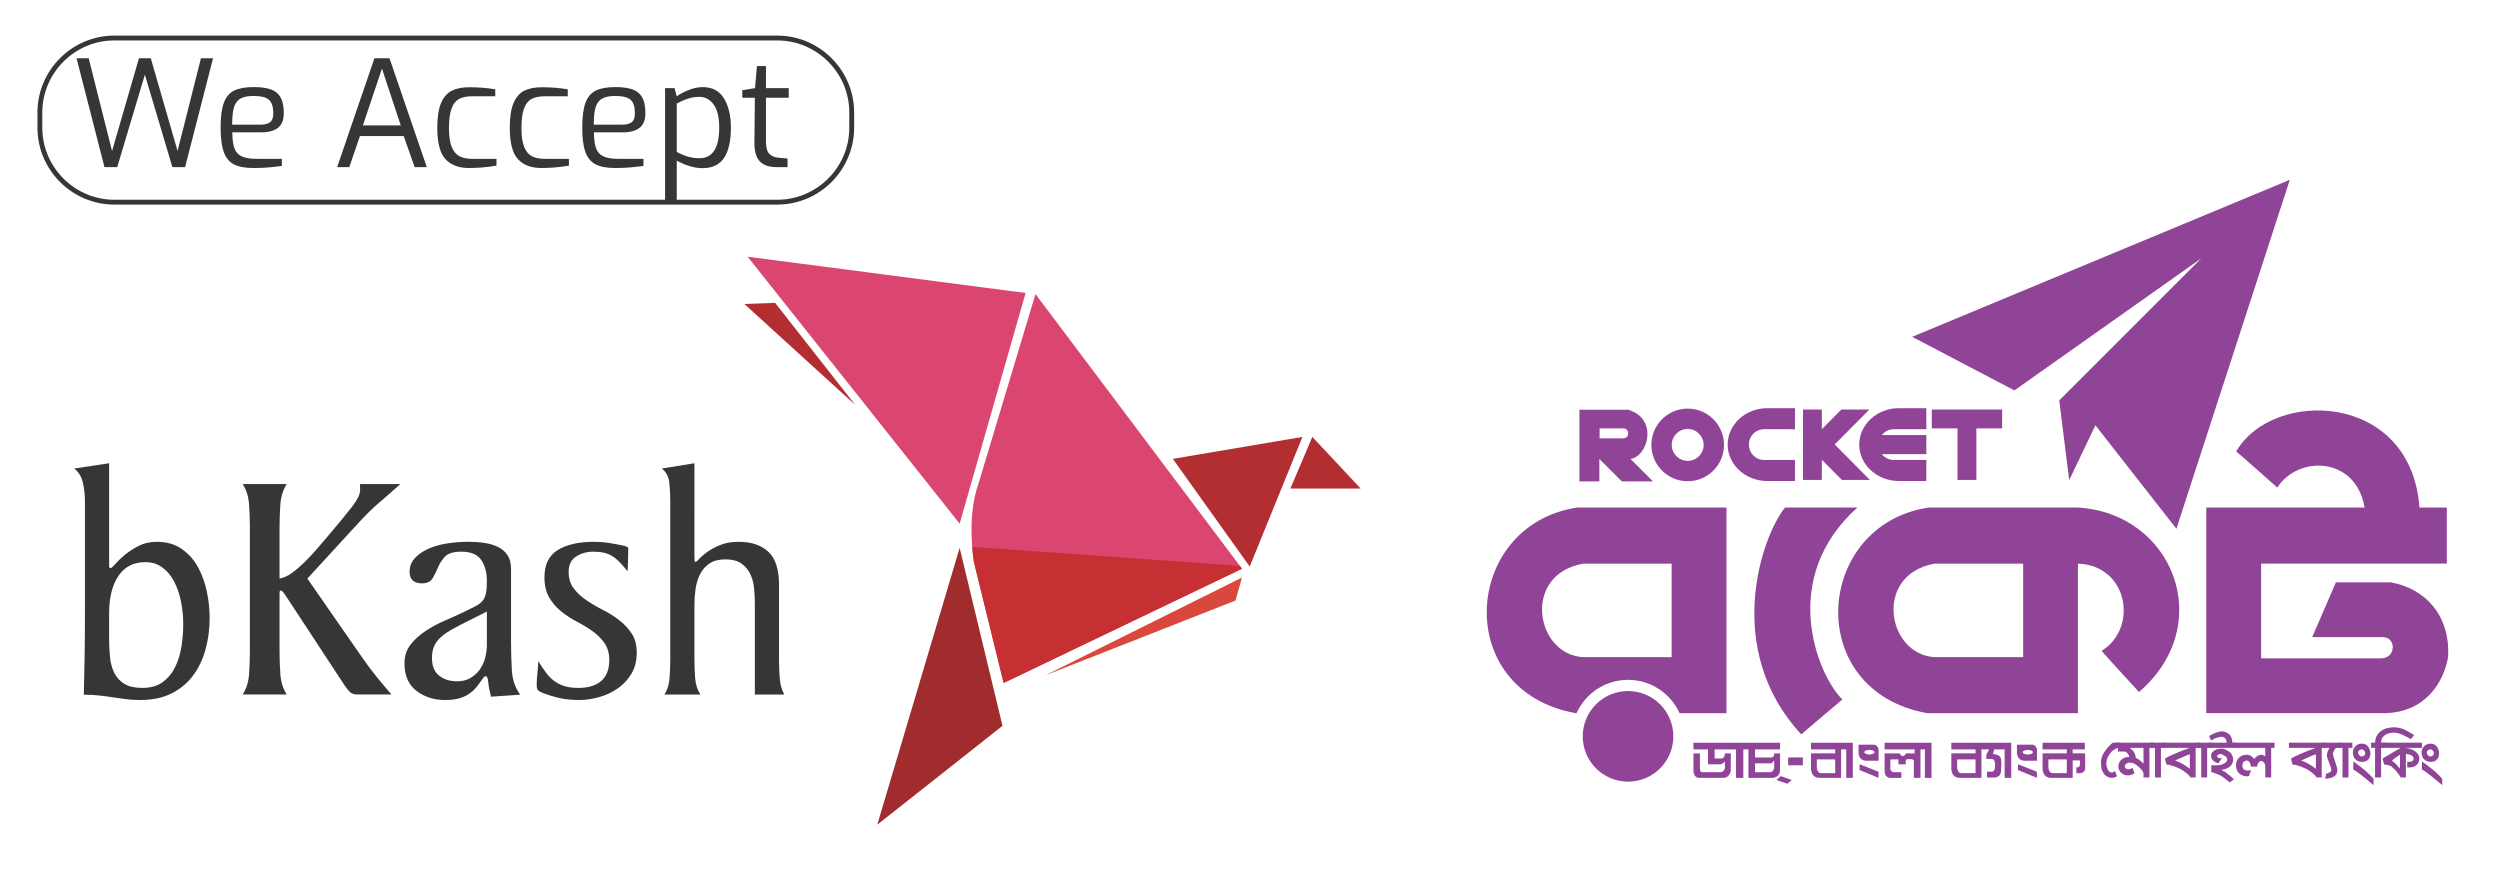 <?xml version="1.0" encoding="UTF-8" standalone="no"?>
<svg
   xmlns:dc="http://purl.org/dc/elements/1.1/"
   xmlns:cc="http://creativecommons.org/ns#"
   xmlns:rdf="http://www.w3.org/1999/02/22-rdf-syntax-ns#"
   xmlns:svg="http://www.w3.org/2000/svg"
   xmlns="http://www.w3.org/2000/svg"
   viewBox="0 0 171.667 60"
   height="60"
   width="171.667"
   xml:space="preserve"
   id="svg2"
   version="1.1"><defs
     id="defs6"><clipPath
       id="clipPath22"
       clipPathUnits="userSpaceOnUse"><path
         id="path20"
         d="M 0,45 H 128.75 V 0 H 0 Z" /></clipPath></defs><g
     transform="matrix(1.333,0,0,-1.333,0,60)"
     id="g10"><g
       transform="translate(113.397,31.705)"
       id="g12"><path
         id="path14"
         style="fill:#904498;fill-opacity:1;fill-rule:evenodd;stroke:none"
         d="m 0,0 -7.319,-7.318 0.513,-4.109 1.349,2.825 4.173,-5.329 5.842,17.975 -19.453,-8.088 5.265,-2.761 z" /></g><g
       id="g16"><g
         clip-path="url(#clipPath22)"
         id="g18"><g
           transform="translate(104.218,11.162)"
           id="g24"><path
             id="path26"
             style="fill:#904498;fill-opacity:1;fill-rule:nonzero;stroke:none"
             d="m 0,0 h -4.302 c -2.664,-0.16 -3.53,4.237 -0.257,4.814 H 0 Z M 2.822,7.703 H -4.882 C -10.756,6.805 -11.365,-1.733 -4.945,-2.889 H 2.822 V 4.814 C 5.412,4.729 5.947,1.498 4.042,0.321 4.428,-0.128 5.969,-1.798 5.969,-1.798 10.013,1.69 7.701,7.426 2.822,7.703" /></g><g
           transform="translate(123.154,15.014)"
           id="g28"><path
             id="path30"
             style="fill:#904498;fill-opacity:1;fill-rule:evenodd;stroke:none"
             d="m 0,0 h -2.825 l -1.22,-2.824 h 3.596 c 0.721,0.032 0.754,-1.028 0,-1.092 H -6.677 V 0.963 H 2.889 V 3.852 H 1.477 c -0.418,5.97 -7.56,6.147 -9.438,2.889 0.369,-0.304 2.118,-1.862 2.118,-1.862 1.076,1.685 4.061,1.605 4.494,-1.027 H -9.502 V -6.74 h 9.181 c 2.086,0.032 3.05,1.572 3.274,2.888 C 3.081,-1.733 1.797,-0.32 0,0" /></g><g
           transform="translate(95.677,18.865)"
           id="g32"><path
             id="path34"
             style="fill:#904498;fill-opacity:1;fill-rule:evenodd;stroke:none"
             d="m 0,0 h -3.724 c -1.187,-1.444 -3.241,-7.286 0.835,-11.684 0,0 1.766,1.509 2.118,1.798 C -2.021,-8.666 -4.108,-3.69 0,0" /></g><g
           transform="translate(86.199,7.08)"
           id="g36"><path
             id="path38"
             style="fill:#904498;fill-opacity:1;fill-rule:evenodd;stroke:none"
             d="m 0,0 c 0,-1.289 -1.045,-2.334 -2.334,-2.334 -1.289,0 -2.333,1.045 -2.333,2.334 0,1.289 1.044,2.334 2.333,2.334 C -1.045,2.334 0,1.289 0,0" /></g><g
           transform="translate(86.111,11.162)"
           id="g40"><path
             id="path42"
             style="fill:#904498;fill-opacity:1;fill-rule:evenodd;stroke:none"
             d="M 0,0 H -4.301 C -6.965,-0.16 -7.832,4.237 -4.558,4.814 H 0 Z M -4.879,7.703 C -10.753,6.805 -11.363,-1.733 -4.943,-2.889 H -4.9 c 0.456,1.012 1.472,1.717 2.654,1.717 1.182,0 2.199,-0.705 2.654,-1.717 H 2.825 V 7.703 Z" /></g><g
           transform="translate(83.872,22.674)"
           id="g44"><path
             id="path46"
             style="fill:#904498;fill-opacity:1;fill-rule:evenodd;stroke:none"
             d="m 0,0 c 0,-0.133 -0.109,-0.243 -0.243,-0.243 h -1.229 v 0.514 h 1.229 C -0.109,0.271 0,0.161 0,0.027 Z m 0.122,-1.305 c 0.945,0.161 1.411,2.103 -0.13,2.536 H -2.511 V -2.46 h 1.027 v 1.155 l 1.156,-1.155 h 1.605 z" /></g><g
           transform="translate(86.938,21.271)"
           id="g48"><path
             id="path50"
             style="fill:#904498;fill-opacity:1;fill-rule:evenodd;stroke:none"
             d="m 0,0 c -0.454,0 -0.822,0.367 -0.822,0.822 0,0.453 0.368,0.822 0.822,0.822 0.454,0 0.822,-0.369 0.822,-0.822 C 0.822,0.367 0.454,0 0,0 m 0,2.692 c -1.033,0 -1.871,-0.838 -1.871,-1.87 0,-1.034 0.838,-1.871 1.871,-1.871 1.033,0 1.87,0.837 1.87,1.871 0,1.032 -0.837,1.87 -1.87,1.87" /></g><g
           transform="translate(97.549,22.901)"
           id="g52"><path
             id="path54"
             style="fill:#904498;fill-opacity:1;fill-rule:evenodd;stroke:none"
             d="M 0,0 H 1.682 V 1.084 H 0.259 c -1.118,0 -2.034,-0.844 -2.034,-1.876 0,-1.032 0.916,-1.875 2.034,-1.875 h 1.423 v 1.084 H 0 c -0.246,0 -0.466,0.118 -0.607,0.299 H 1.682 V -0.3 H -0.607 C -0.466,-0.118 -0.246,0 0,0" /></g><g
           transform="translate(90.866,21.317)"
           id="g56"><path
             id="path58"
             style="fill:#904498;fill-opacity:1;fill-rule:evenodd;stroke:none"
             d="m 0,0 c -0.424,0 -0.771,0.347 -0.771,0.77 v 0.043 c 0,0.424 0.347,0.77 0.771,0.77 H 1.598 V 2.667 H 0.165 c -1.118,0 -2.034,-0.844 -2.034,-1.875 0,-1.032 0.916,-1.876 2.034,-1.876 H 1.598 V 0 Z" /></g><g
           transform="translate(103.135,23.914)"
           id="g60"><path
             id="path62"
             style="fill:#904498;fill-opacity:1;fill-rule:evenodd;stroke:none"
             d="m 0,0 h -3.623 v -0.97 h 1.326 v -2.654 h 0.971 v 2.654 l 1.326,0 z" /></g><g
           transform="translate(94.511,22.116)"
           id="g64"><path
             id="path66"
             style="fill:#904498;fill-opacity:1;fill-rule:nonzero;stroke:none"
             d="M 0,0 1.783,1.798 H 0.341 L -0.663,0.787 v 1.011 h -0.97 v -3.624 h 0.97 v 1.039 l 1.031,-1.039 h 1.444 z" /></g><g
           transform="translate(109.101,6.477)"
           id="g68"><path
             id="path70"
             style="fill:#904498;fill-opacity:1;fill-rule:nonzero;stroke:none"
             d="m 0,0 c -0.16,-0.031 -0.301,-0.132 -0.422,-0.302 -0.117,-0.161 -0.176,-0.324 -0.176,-0.489 0,-0.1 0.021,-0.196 0.062,-0.289 0.052,-0.119 0.123,-0.179 0.212,-0.179 0.045,0 0.103,0.025 0.176,0.073 l 0.1,-0.268 c -0.091,-0.055 -0.18,-0.083 -0.265,-0.083 -0.117,0 -0.229,0.044 -0.337,0.131 -0.063,0.05 -0.122,0.146 -0.178,0.288 -0.028,0.069 -0.043,0.175 -0.043,0.313 v 0.099 c 0,0.22 0.117,0.467 0.35,0.742 0.05,0.057 0.133,0.137 0.25,0.241 H 0.095 V 0.01 C 0.061,0.006 0.028,0.002 0,0" /></g><g
           transform="translate(110.418,6.486)"
           id="g72"><path
             id="path74"
             style="fill:#904498;fill-opacity:1;fill-rule:nonzero;stroke:none"
             d="m 0,0 h -0.717 c 0.202,-0.132 0.308,-0.304 0.317,-0.516 0.129,-0.05 0.262,-0.152 0.4,-0.302 z M 0.306,0 V -1.525 H 0 v 0.197 c 0,0.067 -0.051,0.154 -0.154,0.26 -0.078,0.081 -0.159,0.15 -0.245,0.21 -0.095,0.065 -0.199,0.098 -0.311,0.098 -0.113,0 -0.196,-0.049 -0.248,-0.147 -0.007,-0.01 -0.01,-0.025 -0.01,-0.041 0,-0.041 0.02,-0.077 0.06,-0.111 0.04,-0.033 0.08,-0.048 0.121,-0.048 0.032,0 0.109,0.023 0.232,0.071 l 0.09,-0.277 c -0.136,-0.071 -0.249,-0.105 -0.34,-0.105 -0.101,0 -0.194,0.028 -0.279,0.085 -0.084,0.058 -0.145,0.132 -0.185,0.225 -0.016,0.04 -0.025,0.089 -0.025,0.148 0,0.173 0.071,0.305 0.214,0.396 0.1,0.065 0.206,0.097 0.318,0.097 h 0.03 c -0.002,0.054 -0.031,0.113 -0.084,0.18 -0.055,0.066 -0.108,0.1 -0.16,0.1 H -1.313 V 0 H -1.449 V 0.268 H 0.514 V 0 Z" /></g><g
           transform="translate(111.316,6.486)"
           id="g76"><path
             id="path78"
             style="fill:#904498;fill-opacity:1;fill-rule:nonzero;stroke:none"
             d="M 0,0 V -1.525 H -0.305 V 0 H -0.529 V 0.268 H 0.204 L 0.204,0 Z" /></g><g
           transform="translate(112.805,6.156)"
           id="g80"><path
             id="path82"
             style="fill:#904498;fill-opacity:1;fill-rule:nonzero;stroke:none"
             d="M 0,0 C -0.057,-0.02 -0.117,-0.041 -0.183,-0.066 -0.278,-0.109 -0.452,-0.185 -0.704,-0.295 L -0.763,-0.32 c 0.242,-0.084 0.472,-0.209 0.691,-0.374 C -0.044,-0.715 -0.02,-0.733 0,-0.748 Z M -0.018,0.33 H -1.392 V 0.598 H 0.511 V 0.33 H 0.299 V -1.195 H 0.03 c -0.026,0.078 -0.158,0.199 -0.396,0.364 -0.097,0.067 -0.232,0.133 -0.403,0.196 -0.181,0.068 -0.326,0.101 -0.434,0.101 l -0.081,0.304 c 0.071,0.057 0.267,0.155 0.59,0.294 0.135,0.059 0.361,0.148 0.676,0.266" /></g><g
           transform="translate(113.697,6.486)"
           id="g84"><path
             id="path86"
             style="fill:#904498;fill-opacity:1;fill-rule:nonzero;stroke:none"
             d="M 0,0 V -1.525 H -0.305 V 0 H -0.529 V 0.268 H 0.204 L 0.204,0 Z" /></g><g
           transform="translate(114.853,4.704)"
           id="g88"><path
             id="path90"
             style="fill:#904498;fill-opacity:1;fill-rule:nonzero;stroke:none"
             d="m 0,0 c -0.123,0.112 -0.255,0.216 -0.395,0.313 -0.067,0.046 -0.178,0.098 -0.334,0.155 -0.123,0.045 -0.195,0.066 -0.216,0.066 l 0.003,0.358 c 0.026,0 0.065,-0.002 0.118,-0.005 0.053,-0.003 0.093,-0.005 0.118,-0.005 0.139,0 0.251,0.017 0.337,0.053 0.164,0.069 0.246,0.15 0.246,0.244 0,0.068 -0.031,0.126 -0.094,0.172 -0.06,0.035 -0.122,0.069 -0.184,0.103 -0.018,0.008 -0.035,0.012 -0.052,0.012 -0.037,0 -0.077,-0.009 -0.12,-0.028 -0.054,-0.025 -0.079,-0.053 -0.074,-0.084 0.01,-0.08 0.093,-0.113 0.249,-0.1 L -0.563,1.001 c -0.067,-0.004 -0.135,0.017 -0.205,0.063 -0.125,0.084 -0.187,0.188 -0.187,0.31 0,0.122 0.063,0.218 0.191,0.285 0.104,0.057 0.222,0.085 0.357,0.085 0.057,0 0.108,-0.009 0.15,-0.028 0.042,-0.019 0.085,-0.04 0.128,-0.064 C 0.078,1.548 0.182,1.388 0.182,1.173 0.182,1.019 0.118,0.895 -0.009,0.8 -0.106,0.729 -0.246,0.677 -0.427,0.645 -0.373,0.619 -0.296,0.576 -0.194,0.516 -0.021,0.385 0.118,0.268 0.224,0.165 Z M -1.059,1.782 V 2.05 h 0.901 c 0.002,0.01 0.003,0.017 0.003,0.021 0,0.14 -0.066,0.233 -0.198,0.277 -0.017,0.004 -0.037,0.006 -0.058,0.006 -0.032,0 -0.072,-0.006 -0.12,-0.019 C -0.596,2.317 -0.635,2.308 -0.647,2.306 -0.699,2.298 -0.745,2.281 -0.783,2.258 -0.833,2.224 -0.891,2.192 -0.955,2.164 l -0.098,0.227 c 0.117,0.08 0.271,0.149 0.46,0.207 0.08,0.023 0.156,0.035 0.227,0.035 0.076,0 0.161,-0.028 0.257,-0.083 C 0.052,2.453 0.137,2.286 0.143,2.05 H 0.318 V 1.782 Z" /></g><g
           transform="translate(116.995,6.486)"
           id="g92"><path
             id="path94"
             style="fill:#904498;fill-opacity:1;fill-rule:nonzero;stroke:none"
             d="m 0,0 v -1.525 h -0.305 v 0.605 c 0,0.053 -0.022,0.107 -0.067,0.162 -0.046,0.056 -0.094,0.083 -0.146,0.083 -0.047,0 -0.092,-0.029 -0.135,-0.088 -0.044,-0.058 -0.066,-0.125 -0.066,-0.2 h -0.329 c 0,0.084 -0.022,0.156 -0.065,0.218 -0.044,0.061 -0.094,0.092 -0.151,0.092 -0.047,0 -0.092,-0.017 -0.136,-0.051 -0.043,-0.033 -0.068,-0.072 -0.072,-0.117 L -1.481,-0.9 v -0.032 c 0,-0.157 0.095,-0.235 0.288,-0.235 0.029,0 0.081,0.007 0.154,0.02 l -0.107,-0.308 c -0.062,-0.008 -0.1,-0.011 -0.113,-0.011 -0.142,0 -0.274,0.053 -0.395,0.158 -0.048,0.04 -0.086,0.102 -0.117,0.184 -0.028,0.074 -0.042,0.146 -0.042,0.216 0,0.165 0.05,0.299 0.152,0.401 0.102,0.103 0.235,0.153 0.399,0.153 0.154,0 0.283,-0.073 0.386,-0.219 0.113,0.146 0.234,0.219 0.364,0.219 0.072,0 0.141,-0.032 0.207,-0.096 V 0 H -1.952 V 0.268 H 0.173 L 0.173,0 Z" /></g><g
           transform="translate(119.3,6.156)"
           id="g96"><path
             id="path98"
             style="fill:#904498;fill-opacity:1;fill-rule:nonzero;stroke:none"
             d="M 0,0 C -0.057,-0.02 -0.117,-0.041 -0.183,-0.066 -0.278,-0.109 -0.452,-0.185 -0.704,-0.295 L -0.763,-0.32 c 0.242,-0.084 0.472,-0.209 0.692,-0.374 C -0.044,-0.715 -0.02,-0.733 0,-0.748 Z M -0.018,0.33 H -1.391 V 0.598 H 0.511 V 0.33 H 0.3 V -1.195 H 0.03 c -0.026,0.078 -0.158,0.199 -0.395,0.364 -0.098,0.067 -0.232,0.133 -0.403,0.196 -0.182,0.068 -0.327,0.101 -0.435,0.101 l -0.081,0.304 c 0.071,0.057 0.267,0.155 0.59,0.294 0.135,0.059 0.361,0.148 0.676,0.266" /></g><g
           transform="translate(120.321,6.486)"
           id="g100"><path
             id="path102"
             style="fill:#904498;fill-opacity:1;fill-rule:nonzero;stroke:none"
             d="m 0,0 c -0.096,-0.134 -0.145,-0.244 -0.145,-0.331 0,-0.04 0.05,-0.201 0.149,-0.482 0.051,-0.142 0.076,-0.259 0.076,-0.353 0,-0.178 -0.099,-0.302 -0.298,-0.371 -0.06,-0.024 -0.168,-0.043 -0.323,-0.058 l 0.041,0.264 c 0.18,0.038 0.271,0.102 0.271,0.19 0,0.083 -0.039,0.21 -0.113,0.381 -0.075,0.172 -0.112,0.298 -0.112,0.378 0,0.105 0.043,0.232 0.13,0.382 H -0.642 V 0.268 H 0.209 L 0.209,0 Z" /></g><g
           transform="translate(120.974,6.486)"
           id="g104"><path
             id="path106"
             style="fill:#904498;fill-opacity:1;fill-rule:nonzero;stroke:none"
             d="M 0,0 V -1.525 H -0.305 V 0 H -0.529 V 0.268 H 0.203 L 0.203,0 Z" /></g><g
           transform="translate(121.741,6.384)"
           id="g108"><path
             id="path110"
             style="fill:#904498;fill-opacity:1;fill-rule:nonzero;stroke:none"
             d="m 0,0 c -0.03,0.021 -0.061,0.029 -0.091,0.025 -0.115,-0.018 -0.173,-0.076 -0.173,-0.171 0,-0.048 0.019,-0.093 0.057,-0.134 0.038,-0.041 0.081,-0.062 0.129,-0.062 l 0.042,0.007 c 0.087,0.027 0.131,0.08 0.131,0.158 C 0.095,-0.104 0.062,-0.044 0,0 m 0.27,-1.603 c -0.387,0.326 -0.649,0.521 -0.788,0.586 l 0.004,0.422 c 0.532,-0.381 0.879,-0.683 1.043,-0.91 v -0.313 z m -0.333,0.983 c -0.143,0 -0.258,0.045 -0.344,0.135 -0.087,0.089 -0.13,0.205 -0.13,0.347 0,0.131 0.045,0.241 0.133,0.327 0.089,0.088 0.199,0.132 0.331,0.132 0.178,0 0.308,-0.09 0.388,-0.269 C 0.35,-0.024 0.367,-0.099 0.367,-0.173 0.367,-0.311 0.33,-0.419 0.256,-0.5 0.181,-0.58 0.074,-0.62 -0.063,-0.62" /></g><g
           transform="translate(124.188,6.932)"
           id="g112"><path
             id="path114"
             style="fill:#904498;fill-opacity:1;fill-rule:nonzero;stroke:none"
             d="m 0,0 c -0.354,0.224 -0.646,0.336 -0.872,0.336 -0.267,0 -0.463,-0.085 -0.588,-0.254 -0.043,-0.06 -0.066,-0.146 -0.071,-0.26 h 0.215 v -0.267 h -0.215 v -1.526 h -0.31 v 1.526 h -0.203 v 0.267 h 0.203 c 0.006,0.216 0.077,0.392 0.214,0.527 0.136,0.134 0.32,0.217 0.554,0.249 0.024,0.002 0.069,0.007 0.136,0.015 h 0.065 c 0.185,0 0.37,-0.04 0.555,-0.12 0.098,-0.046 0.261,-0.139 0.489,-0.278 z" /></g><g
           transform="translate(123.63,6.134)"
           id="g116"><path
             id="path118"
             style="fill:#904498;fill-opacity:1;fill-rule:nonzero;stroke:none"
             d="m 0,0 c -0.05,-0.038 -0.125,-0.089 -0.228,-0.152 -0.025,-0.01 -0.055,-0.032 -0.088,-0.065 -0.034,-0.033 -0.066,-0.062 -0.096,-0.091 0.032,-0.029 0.084,-0.07 0.155,-0.123 0.068,-0.076 0.153,-0.17 0.257,-0.282 z M 0.305,0.353 V 0.343 C 0.433,0.336 0.565,0.296 0.703,0.222 0.897,0.116 0.995,-0.028 0.995,-0.211 0.995,-0.316 0.963,-0.408 0.897,-0.485 0.833,-0.562 0.748,-0.613 0.643,-0.638 0.537,-0.662 0.448,-0.666 0.374,-0.649 v 0.288 c 0.035,-0.004 0.067,-0.006 0.098,-0.006 0.152,0 0.229,0.055 0.229,0.164 0,0.132 -0.132,0.214 -0.396,0.247 V -1.173 H 0.036 c -0.044,0.085 -0.087,0.151 -0.13,0.196 -0.015,0.017 -0.053,0.068 -0.117,0.153 -0.019,0.027 -0.055,0.061 -0.106,0.104 -0.052,0.042 -0.088,0.076 -0.108,0.104 -0.009,0.012 -0.032,0.026 -0.071,0.042 -0.132,0.046 -0.239,0.069 -0.321,0.069 l -0.081,0.304 c 0.067,0.048 0.218,0.139 0.454,0.271 0.017,0.013 0.09,0.055 0.215,0.127 C -0.183,0.225 -0.106,0.269 0,0.33 V 0.353 H -0.963 V 0.62 H 1.13 V 0.353 Z" /></g><g
           transform="translate(125.279,6.384)"
           id="g120"><path
             id="path122"
             style="fill:#904498;fill-opacity:1;fill-rule:nonzero;stroke:none"
             d="m 0,0 c -0.031,0.021 -0.062,0.029 -0.092,0.025 -0.115,-0.018 -0.173,-0.076 -0.173,-0.171 0,-0.048 0.02,-0.093 0.058,-0.134 0.037,-0.041 0.08,-0.062 0.128,-0.062 l 0.043,0.007 c 0.087,0.027 0.13,0.08 0.13,0.158 C 0.094,-0.104 0.062,-0.044 0,0 m 0.27,-1.603 c -0.387,0.326 -0.65,0.521 -0.788,0.586 l 0.003,0.422 c 0.532,-0.381 0.879,-0.683 1.043,-0.91 v -0.313 z m -0.334,0.983 c -0.143,0 -0.257,0.045 -0.343,0.135 -0.087,0.089 -0.13,0.205 -0.13,0.347 0,0.131 0.044,0.241 0.133,0.327 0.089,0.088 0.198,0.132 0.33,0.132 0.179,0 0.309,-0.09 0.389,-0.269 C 0.35,-0.024 0.367,-0.099 0.367,-0.173 0.367,-0.311 0.329,-0.419 0.255,-0.5 0.181,-0.58 0.074,-0.62 -0.064,-0.62" /></g><g
           transform="translate(91.507,4.83)"
           id="g124"><path
             id="path126"
             style="fill:#904498;fill-opacity:1;fill-rule:nonzero;stroke:none"
             d="M 0,0 0.568,-0.191 0.795,0 0.228,0.2 Z" /></g><g
           transform="translate(91.204,5.689)"
           id="g128"><path
             id="path130"
             style="fill:#904498;fill-opacity:1;fill-rule:nonzero;stroke:none"
             d="M 0,0 C 0.057,-0.017 0.133,0.076 0.189,0.151 V -0.202 C 0.189,-0.337 0.082,-0.455 0,-0.455 H -0.796 V 0 Z M 0.492,0.718 V 1.062 H -3.969 V 0.718 h 0.75 v -0.769 h 0.644 c 0,0 0.182,0.06 0.227,0.153 v -0.304 c 0,-0.135 -0.101,-0.253 -0.227,-0.253 h -0.947 c -0.057,0 -0.114,0.025 -0.114,0.253 v 0.716 h -0.333 v -0.918 c 0,-0.075 0.048,-0.344 0.287,-0.344 h 1.284 c 0.2,0.007 0.342,0.211 0.353,0.382 v 0.88 H -2.348 C -2.38,0.379 -2.36,0.287 -2.5,0.253 h -0.378 v 0.465 h 1.098 v -1.466 h 0.379 v 1.466 h 0.264 v -1.466 h 1.25 c 0.089,0 0.379,0.074 0.379,0.394 V 0.514 H 0.189 c 0,-0.084 -0.012,-0.21 -0.151,-0.21 h -0.834 v 0.414 z" /></g><path
           id="path132"
           style="fill:#904498;fill-opacity:1;fill-rule:nonzero;stroke:none"
           d="M 92.113,5.589 H 92.87 V 5.993 H 92.113 Z" /><g
           transform="translate(94.537,5.185)"
           id="g134"><path
             id="path136"
             style="fill:#904498;fill-opacity:1;fill-rule:nonzero;stroke:none"
             d="M 0,0 H -0.758 C -0.871,0.017 -0.947,0.151 -0.947,0.303 V 0.707 L 0,0.707 Z M -1.248,1.566 V 1.223 H 0 V 1.019 H -1.248 V 0.202 c 0.026,-0.266 0.163,-0.445 0.422,-0.445 h 1.129 v 1.466 h 0.264 v -1.466 h 0.341 v 1.809 z" /></g><g
           transform="translate(97.081,6.407)"
           id="g138"><path
             id="path140"
             style="fill:#904498;fill-opacity:1;fill-rule:nonzero;stroke:none"
             d="M 0,0 H 1.546 V -0.204 H 1.091 c -0.019,-0.143 -0.252,-0.221 -0.303,0 H 0 v -0.867 c 0,-0.084 0.013,-0.36 0.244,-0.395 h 0.62 v 0.293 H 0.447 C 0.365,-1.147 0.296,-1.097 0.296,-0.97 v 0.454 h 0.417 v -0.253 h 0.378 v 0.203 c -0.026,0.092 0.398,0.085 0.417,0 v -0.9 H 1.849 V 0 h 0.227 v -1.466 h 0.341 v 1.81 L 0,0.344 Z" /></g><g
           transform="translate(96.299,6.144)"
           id="g142"><path
             id="path144"
             style="fill:#904498;fill-opacity:1;fill-rule:nonzero;stroke:none"
             d="m 0,0 c -0.146,0 -0.263,0.053 -0.263,0.118 0,0.066 0.117,0.119 0.263,0.119 0.146,0 0.263,-0.053 0.263,-0.119 C 0.263,0.053 0.146,0 0,0 M 0.245,0.507 H -0.56 V 0.031 c 0.032,-0.151 0.113,-0.339 0.388,-0.353 H 0.473 V 0.264 C 0.453,0.363 0.384,0.489 0.245,0.507" /></g><g
           transform="translate(95.792,5.644)"
           id="g146"><path
             id="path148"
             style="fill:#904498;fill-opacity:1;fill-rule:nonzero;stroke:none"
             d="m 0,0 v -0.299 l 0.974,-0.403 v 0.315 z" /></g><g
           transform="translate(104.458,6.144)"
           id="g150"><path
             id="path152"
             style="fill:#904498;fill-opacity:1;fill-rule:nonzero;stroke:none"
             d="m 0,0 c -0.146,0 -0.263,0.053 -0.263,0.118 0,0.066 0.117,0.119 0.263,0.119 0.146,0 0.263,-0.053 0.263,-0.119 C 0.263,0.053 0.146,0 0,0 M 0.245,0.507 H -0.56 V 0.031 c 0.032,-0.151 0.113,-0.339 0.388,-0.353 H 0.473 V 0.264 C 0.453,0.363 0.384,0.489 0.245,0.507" /></g><g
           transform="translate(103.951,5.644)"
           id="g154"><path
             id="path156"
             style="fill:#904498;fill-opacity:1;fill-rule:nonzero;stroke:none"
             d="m 0,0 v -0.299 l 0.974,-0.403 v 0.315 z" /></g><g
           transform="translate(106.466,5.185)"
           id="g158"><path
             id="path160"
             style="fill:#904498;fill-opacity:1;fill-rule:nonzero;stroke:none"
             d="M 0,0 H -0.757 C -0.87,0.017 -0.946,0.151 -0.946,0.303 v 0.404 h 0.941 L 0,0.656 Z M 0.304,1.019 V 1.223 H 0.931 V 1.566 H -1.247 V 1.223 H 0 V 1.019 H -1.247 V 0.202 c 0.026,-0.266 0.163,-0.445 0.422,-0.445 h 1.129 v 0.899 h 0.302 c 0.05,0 0.063,0.026 0.076,-0.05 V 0.454 C 0.663,0.379 0.656,0.328 0.606,0.303 H 0.494 V 0 H 0.72 c 0.076,0.008 0.215,0.092 0.227,0.202 v 0.817 z" /></g><g
           transform="translate(101.766,5.185)"
           id="g162"><path
             id="path164"
             style="fill:#904498;fill-opacity:1;fill-rule:nonzero;stroke:none"
             d="M 0,0 H -0.758 C -0.871,0.017 -0.947,0.151 -0.947,0.303 V 0.707 L 0,0.707 Z M -1.248,1.566 V 1.223 H 0 V 1.019 H -1.248 V 0.202 c 0.027,-0.266 0.163,-0.445 0.422,-0.445 H 0.303 V 1.223 H 0.697 L 0.554,0.936 V 0.733 H 0.818 C 0.96,0.717 1.008,0.624 1.008,0.379 1.008,0.211 0.97,0.089 0.839,0.076 H 0.592 v -0.304 h 0.264 c 0.077,0 0.423,-0.033 0.455,0.304 0.038,0.683 0.07,0.86 -0.416,0.91 L 0.966,1.223 H 1.499 V -0.243 H 1.84 v 1.809 z" /></g><g
           transform="translate(9.331,13.983)"
           id="g166"><path
             id="path168"
             style="fill:#373535;fill-opacity:1;fill-rule:nonzero;stroke:none"
             d="m 0,0 c -0.073,0.381 -0.186,0.724 -0.338,1.031 -0.152,0.307 -0.355,0.558 -0.609,0.75 -0.254,0.194 -0.554,0.29 -0.904,0.29 -0.598,0 -1.057,-0.236 -1.378,-0.707 C -3.549,0.892 -3.71,0.246 -3.71,-0.571 v -1.314 c 0,-0.341 0.016,-0.665 0.05,-0.972 0.034,-0.306 0.11,-0.574 0.228,-0.801 0.119,-0.227 0.29,-0.409 0.515,-0.545 0.226,-0.137 0.537,-0.205 0.931,-0.205 0.428,0 0.78,0.104 1.056,0.314 0.276,0.211 0.491,0.478 0.642,0.802 0.153,0.324 0.257,0.68 0.313,1.066 0.057,0.386 0.084,0.756 0.084,1.109 C 0.109,-0.754 0.073,-0.382 0,0 m -4.956,5.188 c 0,0.353 -0.036,0.682 -0.109,0.989 -0.073,0.306 -0.222,0.545 -0.447,0.716 L -3.71,7.165 V 1.851 c 0,-0.057 0.028,-0.085 0.085,-0.085 0.033,0 0.113,0.07 0.236,0.213 0.124,0.142 0.285,0.296 0.482,0.462 0.198,0.165 0.434,0.321 0.711,0.463 0.277,0.143 0.59,0.214 0.94,0.214 0.507,0 0.936,-0.122 1.285,-0.366 C 0.379,2.508 0.659,2.195 0.867,1.814 1.076,1.433 1.228,1.012 1.324,0.553 1.42,0.093 1.468,-0.36 1.468,-0.803 1.468,-1.372 1.398,-1.911 1.257,-2.422 1.117,-2.934 0.903,-3.383 0.615,-3.77 0.329,-4.155 -0.04,-4.463 -0.49,-4.689 c -0.45,-0.229 -0.984,-0.342 -1.602,-0.342 -0.271,0 -0.518,0.014 -0.743,0.043 -0.226,0.028 -0.447,0.059 -0.667,0.093 -0.219,0.035 -0.45,0.066 -0.691,0.094 -0.243,0.029 -0.515,0.042 -0.819,0.042 0.018,0.716 0.033,1.429 0.042,2.139 0.01,0.709 0.014,1.422 0.014,2.137 z" /></g><g
           transform="translate(12.872,17.848)"
           id="g170"><path
             id="path172"
             style="fill:#373535;fill-opacity:1;fill-rule:nonzero;stroke:none"
             d="m 0,0 c 0,0.385 -0.014,0.778 -0.042,1.181 -0.029,0.401 -0.138,0.75 -0.329,1.045 h 2.27 C 1.708,1.932 1.599,1.584 1.57,1.183 1.542,0.781 1.528,0.389 1.528,0.004 v -2.646 c 0.202,0.034 0.413,0.13 0.632,0.288 0.219,0.159 0.444,0.351 0.675,0.578 0.23,0.225 0.458,0.471 0.684,0.737 0.224,0.266 0.443,0.522 0.657,0.771 0.461,0.543 0.826,0.99 1.096,1.34 0.27,0.351 0.405,0.627 0.405,0.831 V 2.09 c 0,0.056 -0.006,0.101 -0.017,0.136 H 7.751 C 7.358,1.875 6.989,1.553 6.646,1.259 6.303,0.965 5.947,0.614 5.576,0.207 l -2.615,-2.849 2.8,-4.031 C 5.985,-7.002 6.233,-7.334 6.503,-7.668 6.772,-8.003 7.037,-8.317 7.296,-8.612 H 5.525 c -0.158,0 -0.281,0.043 -0.371,0.128 -0.09,0.085 -0.18,0.196 -0.269,0.332 L 1.849,-3.527 C 1.814,-3.471 1.772,-3.411 1.722,-3.349 1.671,-3.287 1.629,-3.255 1.596,-3.255 1.562,-3.255 1.542,-3.273 1.537,-3.307 1.531,-3.34 1.528,-3.375 1.528,-3.408 v -2.976 c 0,-0.386 0.014,-0.78 0.042,-1.183 0.029,-0.402 0.138,-0.75 0.329,-1.045 h -2.27 c 0.191,0.295 0.3,0.642 0.329,1.045 C -0.014,-7.166 0,-6.772 0,-6.388 Z" /></g><g
           transform="translate(22.615,10.212)"
           id="g174"><path
             id="path176"
             style="fill:#373535;fill-opacity:1;fill-rule:nonzero;stroke:none"
             d="m 0,0 c 0.242,-0.198 0.556,-0.297 0.94,-0.297 0.248,0 0.469,0.053 0.661,0.16 0.191,0.108 0.352,0.249 0.482,0.424 0.13,0.175 0.227,0.376 0.289,0.603 0.062,0.225 0.093,0.458 0.093,0.694 V 3.296 L 1.55,2.838 C 1.233,2.681 0.957,2.536 0.72,2.407 0.483,2.276 0.282,2.141 0.119,2 -0.045,1.858 -0.167,1.699 -0.246,1.524 -0.325,1.35 -0.364,1.144 -0.364,0.906 -0.364,0.499 -0.243,0.197 0,0 M 2.676,-1.09 C 2.598,-0.772 2.55,-0.517 2.534,-0.324 2.517,-0.131 2.475,-0.035 2.409,-0.035 2.374,-0.035 2.352,-0.041 2.341,-0.053 2.329,-0.063 2.317,-0.074 2.307,-0.086 2.194,-0.245 2.083,-0.396 1.976,-0.537 1.869,-0.68 1.741,-0.803 1.594,-0.911 1.448,-1.019 1.272,-1.104 1.069,-1.166 0.866,-1.228 0.616,-1.26 0.323,-1.26 c -0.588,0 -1.085,0.159 -1.492,0.477 -0.407,0.318 -0.61,0.788 -0.61,1.412 0,0.375 0.103,0.695 0.312,0.963 0.209,0.266 0.468,0.502 0.778,0.706 0.311,0.204 0.643,0.383 0.998,0.536 0.355,0.153 0.673,0.298 0.956,0.434 0.236,0.114 0.434,0.211 0.591,0.29 0.158,0.08 0.282,0.171 0.373,0.274 0.089,0.103 0.151,0.233 0.185,0.394 0.034,0.16 0.051,0.376 0.051,0.65 0,0.422 -0.095,0.777 -0.286,1.068 C 1.988,6.235 1.645,6.381 1.149,6.381 0.745,6.381 0.464,6.295 0.307,6.126 0.149,5.956 0.028,5.769 -0.056,5.564 -0.141,5.36 -0.233,5.173 -0.334,5.003 -0.436,4.833 -0.621,4.748 -0.891,4.748 c -0.192,0 -0.343,0.048 -0.456,0.146 -0.112,0.095 -0.168,0.245 -0.168,0.45 0,0.283 0.096,0.524 0.287,0.721 0.191,0.2 0.432,0.361 0.725,0.486 0.293,0.124 0.615,0.211 0.97,0.262 0.354,0.051 0.694,0.077 1.02,0.077 0.304,0 0.59,-0.02 0.86,-0.06 C 2.617,6.79 2.852,6.72 3.054,6.617 3.256,6.515 3.416,6.373 3.534,6.191 3.651,6.009 3.71,5.782 3.71,5.509 V 1.76 C 3.71,1.248 3.724,0.751 3.752,0.269 3.78,-0.214 3.923,-0.633 4.183,-0.984 Z" /></g><g
           transform="translate(29.554,14.699)"
           id="g178"><path
             id="path180"
             style="fill:#373535;fill-opacity:1;fill-rule:nonzero;stroke:none"
             d="m 0,0 c 0.174,-0.228 0.391,-0.429 0.649,-0.605 0.259,-0.176 0.54,-0.342 0.844,-0.495 0.303,-0.153 0.584,-0.33 0.843,-0.528 0.258,-0.2 0.475,-0.43 0.649,-0.691 0.174,-0.262 0.262,-0.591 0.262,-0.989 0,-0.41 -0.088,-0.765 -0.262,-1.066 C 2.81,-4.675 2.579,-4.928 2.292,-5.133 2.004,-5.338 1.684,-5.49 1.329,-5.593 0.974,-5.695 0.616,-5.747 0.256,-5.747 c -0.339,0 -0.657,0.032 -0.955,0.094 -0.299,0.063 -0.606,0.157 -0.921,0.281 -0.09,0.034 -0.16,0.074 -0.211,0.12 -0.05,0.045 -0.076,0.131 -0.076,0.255 0,0.205 0.012,0.41 0.034,0.614 0.022,0.205 0.04,0.415 0.051,0.631 0.135,-0.215 0.264,-0.406 0.388,-0.576 0.124,-0.17 0.265,-0.314 0.423,-0.432 0.158,-0.118 0.336,-0.209 0.533,-0.27 0.198,-0.063 0.437,-0.094 0.719,-0.094 0.508,0 0.901,0.118 1.176,0.357 0.277,0.239 0.415,0.602 0.415,1.09 0,0.341 -0.082,0.627 -0.244,0.86 -0.164,0.232 -0.369,0.438 -0.615,0.613 -0.248,0.177 -0.518,0.341 -0.81,0.494 -0.293,0.153 -0.563,0.329 -0.809,0.528 -0.248,0.198 -0.453,0.437 -0.616,0.715 -0.164,0.279 -0.245,0.627 -0.245,1.048 0,0.647 0.227,1.112 0.683,1.396 0.455,0.284 1.082,0.425 1.88,0.425 0.258,0 0.514,-0.019 0.767,-0.059 C 2.076,2.303 2.332,2.255 2.59,2.198 2.612,2.187 2.654,2.172 2.716,2.155 2.778,2.139 2.809,2.102 2.809,2.045 2.809,1.886 2.806,1.697 2.8,1.481 2.795,1.266 2.786,1.067 2.775,0.885 2.606,1.091 2.457,1.259 2.328,1.39 2.199,1.521 2.066,1.623 1.932,1.697 1.797,1.771 1.656,1.822 1.51,1.851 1.363,1.879 1.194,1.894 1.003,1.894 0.677,1.894 0.385,1.811 0.126,1.646 -0.133,1.481 -0.262,1.216 -0.262,0.854 -0.262,0.512 -0.174,0.228 0,0" /></g><g
           transform="translate(40.13,11.075)"
           id="g182"><path
             id="path184"
             style="fill:#373535;fill-opacity:1;fill-rule:nonzero;stroke:none"
             d="M 0,0 C 0,-0.318 0.011,-0.646 0.034,-0.98 0.057,-1.314 0.135,-1.601 0.27,-1.84 h -1.515 v 4.674 c 0,0.273 -0.014,0.547 -0.043,0.819 C -1.316,3.928 -1.384,4.172 -1.492,4.388 -1.6,4.604 -1.753,4.78 -1.951,4.916 -2.15,5.052 -2.418,5.121 -2.759,5.121 -3.1,5.121 -3.371,5.052 -3.575,4.916 -3.779,4.78 -3.941,4.598 -4.06,4.37 -4.179,4.144 -4.259,3.887 -4.299,3.602 -4.338,3.318 -4.358,3.034 -4.358,2.75 V 0.003 c 0,-0.318 0.012,-0.646 0.035,-0.982 0.023,-0.335 0.115,-0.622 0.277,-0.861 h -1.86 c 0.157,0.238 0.246,0.525 0.269,0.86 0.023,0.334 0.034,0.661 0.034,0.978 v 8.101 c 0,0.351 -0.017,0.68 -0.05,0.987 -0.034,0.307 -0.164,0.545 -0.389,0.715 l 1.684,0.272 V 5.261 c 0,-0.068 0.003,-0.13 0.007,-0.187 0.005,-0.056 0.021,-0.085 0.05,-0.085 0.033,0 0.099,0.054 0.195,0.162 0.097,0.108 0.235,0.227 0.417,0.357 0.181,0.131 0.405,0.25 0.672,0.357 0.266,0.108 0.58,0.161 0.943,0.161 0.646,0 1.154,-0.17 1.521,-0.51 C -0.184,5.175 0,4.607 0,3.813 Z" /></g><g
           transform="translate(38.513,31.787)"
           id="g186"><path
             id="path188"
             style="fill:#da466f;fill-opacity:1;fill-rule:nonzero;stroke:none"
             d="M 0,0 14.318,-1.868 10.922,-13.751 Z" /></g><g
           transform="translate(53.34,29.863)"
           id="g190"><path
             id="path192"
             style="fill:#da466f;fill-opacity:1;fill-rule:nonzero;stroke:none"
             d="m 0,0 10.639,-14.148 -12.28,-5.886 -1.528,6.225 c 0,0 -0.396,2.264 0.226,4.018 z" /></g><g
           transform="translate(64.376,15.827)"
           id="g194"><path
             id="path196"
             style="fill:#b32e30;fill-opacity:1;fill-rule:nonzero;stroke:none"
             d="M 0,0 -3.961,5.547 2.717,6.678 Z" /></g><g
           transform="translate(67.602,22.505)"
           id="g198"><path
             id="path200"
             style="fill:#b32e30;fill-opacity:1;fill-rule:nonzero;stroke:none"
             d="M 0,0 2.49,-2.66 H -1.132 Z" /></g><g
           transform="translate(53.85,10.225)"
           id="g202"><path
             id="path204"
             style="fill:#da483d;fill-opacity:1;fill-rule:nonzero;stroke:none"
             d="M 0,0 10.13,5.037 9.791,3.849 Z" /></g><g
           transform="translate(49.435,16.79)"
           id="g206"><path
             id="path208"
             style="fill:#a12c2d;fill-opacity:1;fill-rule:nonzero;stroke:none"
             d="m 0,0 -4.245,-14.262 6.452,5.094 z" /></g><g
           transform="translate(44.059,24.147)"
           id="g210"><path
             id="path212"
             style="fill:#b32e30;fill-opacity:1;fill-rule:nonzero;stroke:none"
             d="M 0,0 -4.131,5.263 -5.716,5.206 Z" /></g><g
           transform="translate(50.081,16.841)"
           id="g214"><path
             id="path216"
             style="fill:#c63033;fill-opacity:1;fill-rule:nonzero;stroke:none"
             d="m 0,0 c 0.037,-0.478 0.09,-0.787 0.09,-0.787 l 1.529,-6.225 12.28,5.886 -0.112,0.149 z" /></g><g
           transform="translate(3.943,42.01)"
           id="g218"><path
             id="path220"
             style="fill:#373535;fill-opacity:1;fill-rule:nonzero;stroke:none"
             d="M 0,0 H 0.625 L 1.829,-4.777 3.215,0 h 0.61 L 5.204,-4.777 6.408,0 H 7.032 L 5.592,-5.608 H 4.937 L 3.52,-0.846 2.095,-5.608 H 1.439 Z" /></g><g
           transform="translate(13.406,38.589)"
           id="g222"><path
             id="path224"
             style="fill:#373535;fill-opacity:1;fill-rule:nonzero;stroke:none"
             d="m 0,0 c 0.234,0 0.404,0.043 0.511,0.13 0.107,0.086 0.16,0.236 0.16,0.45 0,0.34 -0.075,0.575 -0.225,0.704 -0.15,0.13 -0.41,0.195 -0.781,0.195 -0.295,0 -0.521,-0.043 -0.678,-0.13 C -1.17,1.262 -1.282,1.115 -1.349,0.907 -1.415,0.699 -1.447,0.396 -1.447,0 Z m -1.36,-2.042 c -0.241,0.127 -0.415,0.34 -0.522,0.64 -0.106,0.3 -0.16,0.719 -0.16,1.257 0,0.544 0.055,0.966 0.164,1.266 0.109,0.299 0.286,0.51 0.529,0.632 0.245,0.122 0.582,0.183 1.014,0.183 0.371,0 0.668,-0.041 0.892,-0.123 C 0.78,1.732 0.945,1.594 1.052,1.398 1.159,1.203 1.212,0.933 1.212,0.587 1.212,0.241 1.111,-0.008 0.911,-0.164 0.71,-0.318 0.424,-0.396 0.054,-0.396 H -1.44 c 0.005,-0.351 0.041,-0.621 0.107,-0.812 0.066,-0.19 0.187,-0.33 0.366,-0.418 0.177,-0.089 0.434,-0.134 0.769,-0.134 H 1.113 V -2.125 C 0.838,-2.161 0.595,-2.188 0.381,-2.206 0.168,-2.223 -0.073,-2.232 -0.343,-2.232 c -0.437,0 -0.776,0.063 -1.017,0.19" /></g><g
           transform="translate(20.644,38.551)"
           id="g226"><path
             id="path228"
             style="fill:#373535;fill-opacity:1;fill-rule:nonzero;stroke:none"
             d="M 0,0 -0.968,2.926 -1.95,0 Z m -1.356,3.459 h 0.777 l 1.92,-5.607 H 0.716 l -0.564,1.6 h -2.255 l -0.548,-1.6 h -0.625 z" /></g><g
           transform="translate(22.949,36.81)"
           id="g230"><path
             id="path232"
             style="fill:#373535;fill-opacity:1;fill-rule:nonzero;stroke:none"
             d="m 0,0 c -0.282,0.302 -0.423,0.842 -0.423,1.619 0,0.544 0.065,0.967 0.194,1.273 0.13,0.304 0.314,0.516 0.553,0.636 0.238,0.119 0.536,0.179 0.891,0.179 0.488,0 0.937,-0.036 1.349,-0.107 V 3.242 H 1.375 C 1.096,3.242 0.871,3.196 0.701,3.105 0.531,3.014 0.401,2.85 0.312,2.613 0.224,2.377 0.179,2.041 0.179,1.604 0.179,1.187 0.226,0.863 0.32,0.632 0.414,0.401 0.547,0.241 0.72,0.152 0.893,0.063 1.114,0.019 1.383,0.019 H 2.625 V -0.332 C 2.147,-0.413 1.672,-0.453 1.2,-0.453 0.682,-0.453 0.282,-0.302 0,0" /></g><g
           transform="translate(26.683,36.81)"
           id="g234"><path
             id="path236"
             style="fill:#373535;fill-opacity:1;fill-rule:nonzero;stroke:none"
             d="m 0,0 c -0.282,0.302 -0.423,0.842 -0.423,1.619 0,0.544 0.065,0.967 0.194,1.273 0.13,0.304 0.314,0.516 0.553,0.636 0.238,0.119 0.536,0.179 0.891,0.179 0.488,0 0.938,-0.036 1.349,-0.107 V 3.242 H 1.375 C 1.096,3.242 0.871,3.196 0.701,3.105 0.531,3.014 0.401,2.85 0.312,2.613 0.224,2.377 0.179,2.041 0.179,1.604 0.179,1.187 0.226,0.863 0.32,0.632 0.414,0.401 0.547,0.241 0.72,0.152 0.893,0.063 1.114,0.019 1.383,0.019 H 2.625 V -0.332 C 2.147,-0.413 1.672,-0.453 1.2,-0.453 0.682,-0.453 0.282,-0.302 0,0" /></g><g
           transform="translate(32.035,38.589)"
           id="g238"><path
             id="path240"
             style="fill:#373535;fill-opacity:1;fill-rule:nonzero;stroke:none"
             d="M 0,0 C 0.234,0 0.404,0.043 0.511,0.13 0.617,0.216 0.67,0.366 0.67,0.58 0.67,0.92 0.596,1.155 0.446,1.284 0.296,1.414 0.036,1.479 -0.335,1.479 -0.63,1.479 -0.856,1.436 -1.013,1.349 -1.171,1.262 -1.283,1.115 -1.349,0.907 -1.415,0.699 -1.448,0.396 -1.448,0 Z m -1.36,-2.042 c -0.242,0.127 -0.415,0.34 -0.522,0.64 -0.107,0.3 -0.16,0.719 -0.16,1.257 0,0.544 0.055,0.966 0.164,1.266 0.109,0.299 0.286,0.51 0.529,0.632 0.245,0.122 0.582,0.183 1.014,0.183 0.371,0 0.668,-0.041 0.891,-0.123 C 0.78,1.732 0.945,1.594 1.052,1.398 1.158,1.203 1.211,0.933 1.211,0.587 c 0,-0.346 -0.1,-0.595 -0.3,-0.751 C 0.71,-0.318 0.424,-0.396 0.053,-0.396 H -1.44 c 0.005,-0.351 0.041,-0.621 0.107,-0.812 0.065,-0.19 0.187,-0.33 0.365,-0.418 0.178,-0.089 0.435,-0.134 0.77,-0.134 h 1.31 V -2.125 C 0.838,-2.161 0.594,-2.188 0.381,-2.206 0.168,-2.223 -0.073,-2.232 -0.343,-2.232 c -0.437,0 -0.776,0.063 -1.017,0.19" /></g><g
           transform="translate(37.049,38.444)"
           id="g242"><path
             id="path244"
             style="fill:#373535;fill-opacity:1;fill-rule:nonzero;stroke:none"
             d="m 0,0 c 0,0.534 -0.097,0.93 -0.29,1.188 -0.193,0.26 -0.437,0.39 -0.731,0.39 -0.214,0 -0.414,-0.033 -0.602,-0.096 C -1.811,1.418 -1.999,1.336 -2.187,1.234 v -2.491 c 0.386,-0.219 0.775,-0.327 1.166,-0.327 C -0.34,-1.584 0,-1.057 0,0 m -2.789,2.027 h 0.488 l 0.114,-0.419 c 0.163,0.117 0.368,0.225 0.617,0.324 0.249,0.099 0.488,0.148 0.716,0.148 0.499,0 0.865,-0.195 1.102,-0.587 C 0.484,1.102 0.602,0.604 0.602,0 c 0,-0.696 -0.118,-1.219 -0.354,-1.569 -0.237,-0.351 -0.603,-0.526 -1.102,-0.526 -0.218,0 -0.443,0.035 -0.674,0.106 -0.231,0.072 -0.451,0.165 -0.659,0.282 v -2.141 h -0.602 z" /></g><g
           transform="translate(39.129,36.711)"
           id="g246"><path
             id="path248"
             style="fill:#373535;fill-opacity:1;fill-rule:nonzero;stroke:none"
             d="m 0,0 c -0.188,0.206 -0.277,0.542 -0.267,1.01 l 0.023,2.255 h -0.647 v 0.389 l 0.655,0.106 0.099,1.136 H 0.328 V 3.76 H 1.501 V 3.265 H 0.328 V 1.01 C 0.328,0.7 0.386,0.488 0.503,0.374 0.62,0.259 0.767,0.194 0.945,0.179 L 1.44,0.133 V -0.309 H 0.884 C 0.483,-0.309 0.188,-0.206 0,0" /></g><g
           transform="translate(40.039,34.597)"
           id="g250"><path
             id="path252"
             style="fill:none;stroke:#373535;stroke-width:0.25;stroke-linecap:butt;stroke-linejoin:miter;stroke-miterlimit:10;stroke-dasharray:none;stroke-opacity:1"
             d="m 0,0 h -34.149 c -2.11,0 -3.836,1.727 -3.836,3.836 V 4.62 c 0,2.109 1.726,3.836 3.836,3.836 H 0 c 2.11,0 3.836,-1.727 3.836,-3.836 V 3.836 C 3.836,1.727 2.11,0 0,0 Z" /></g></g></g></g></svg>